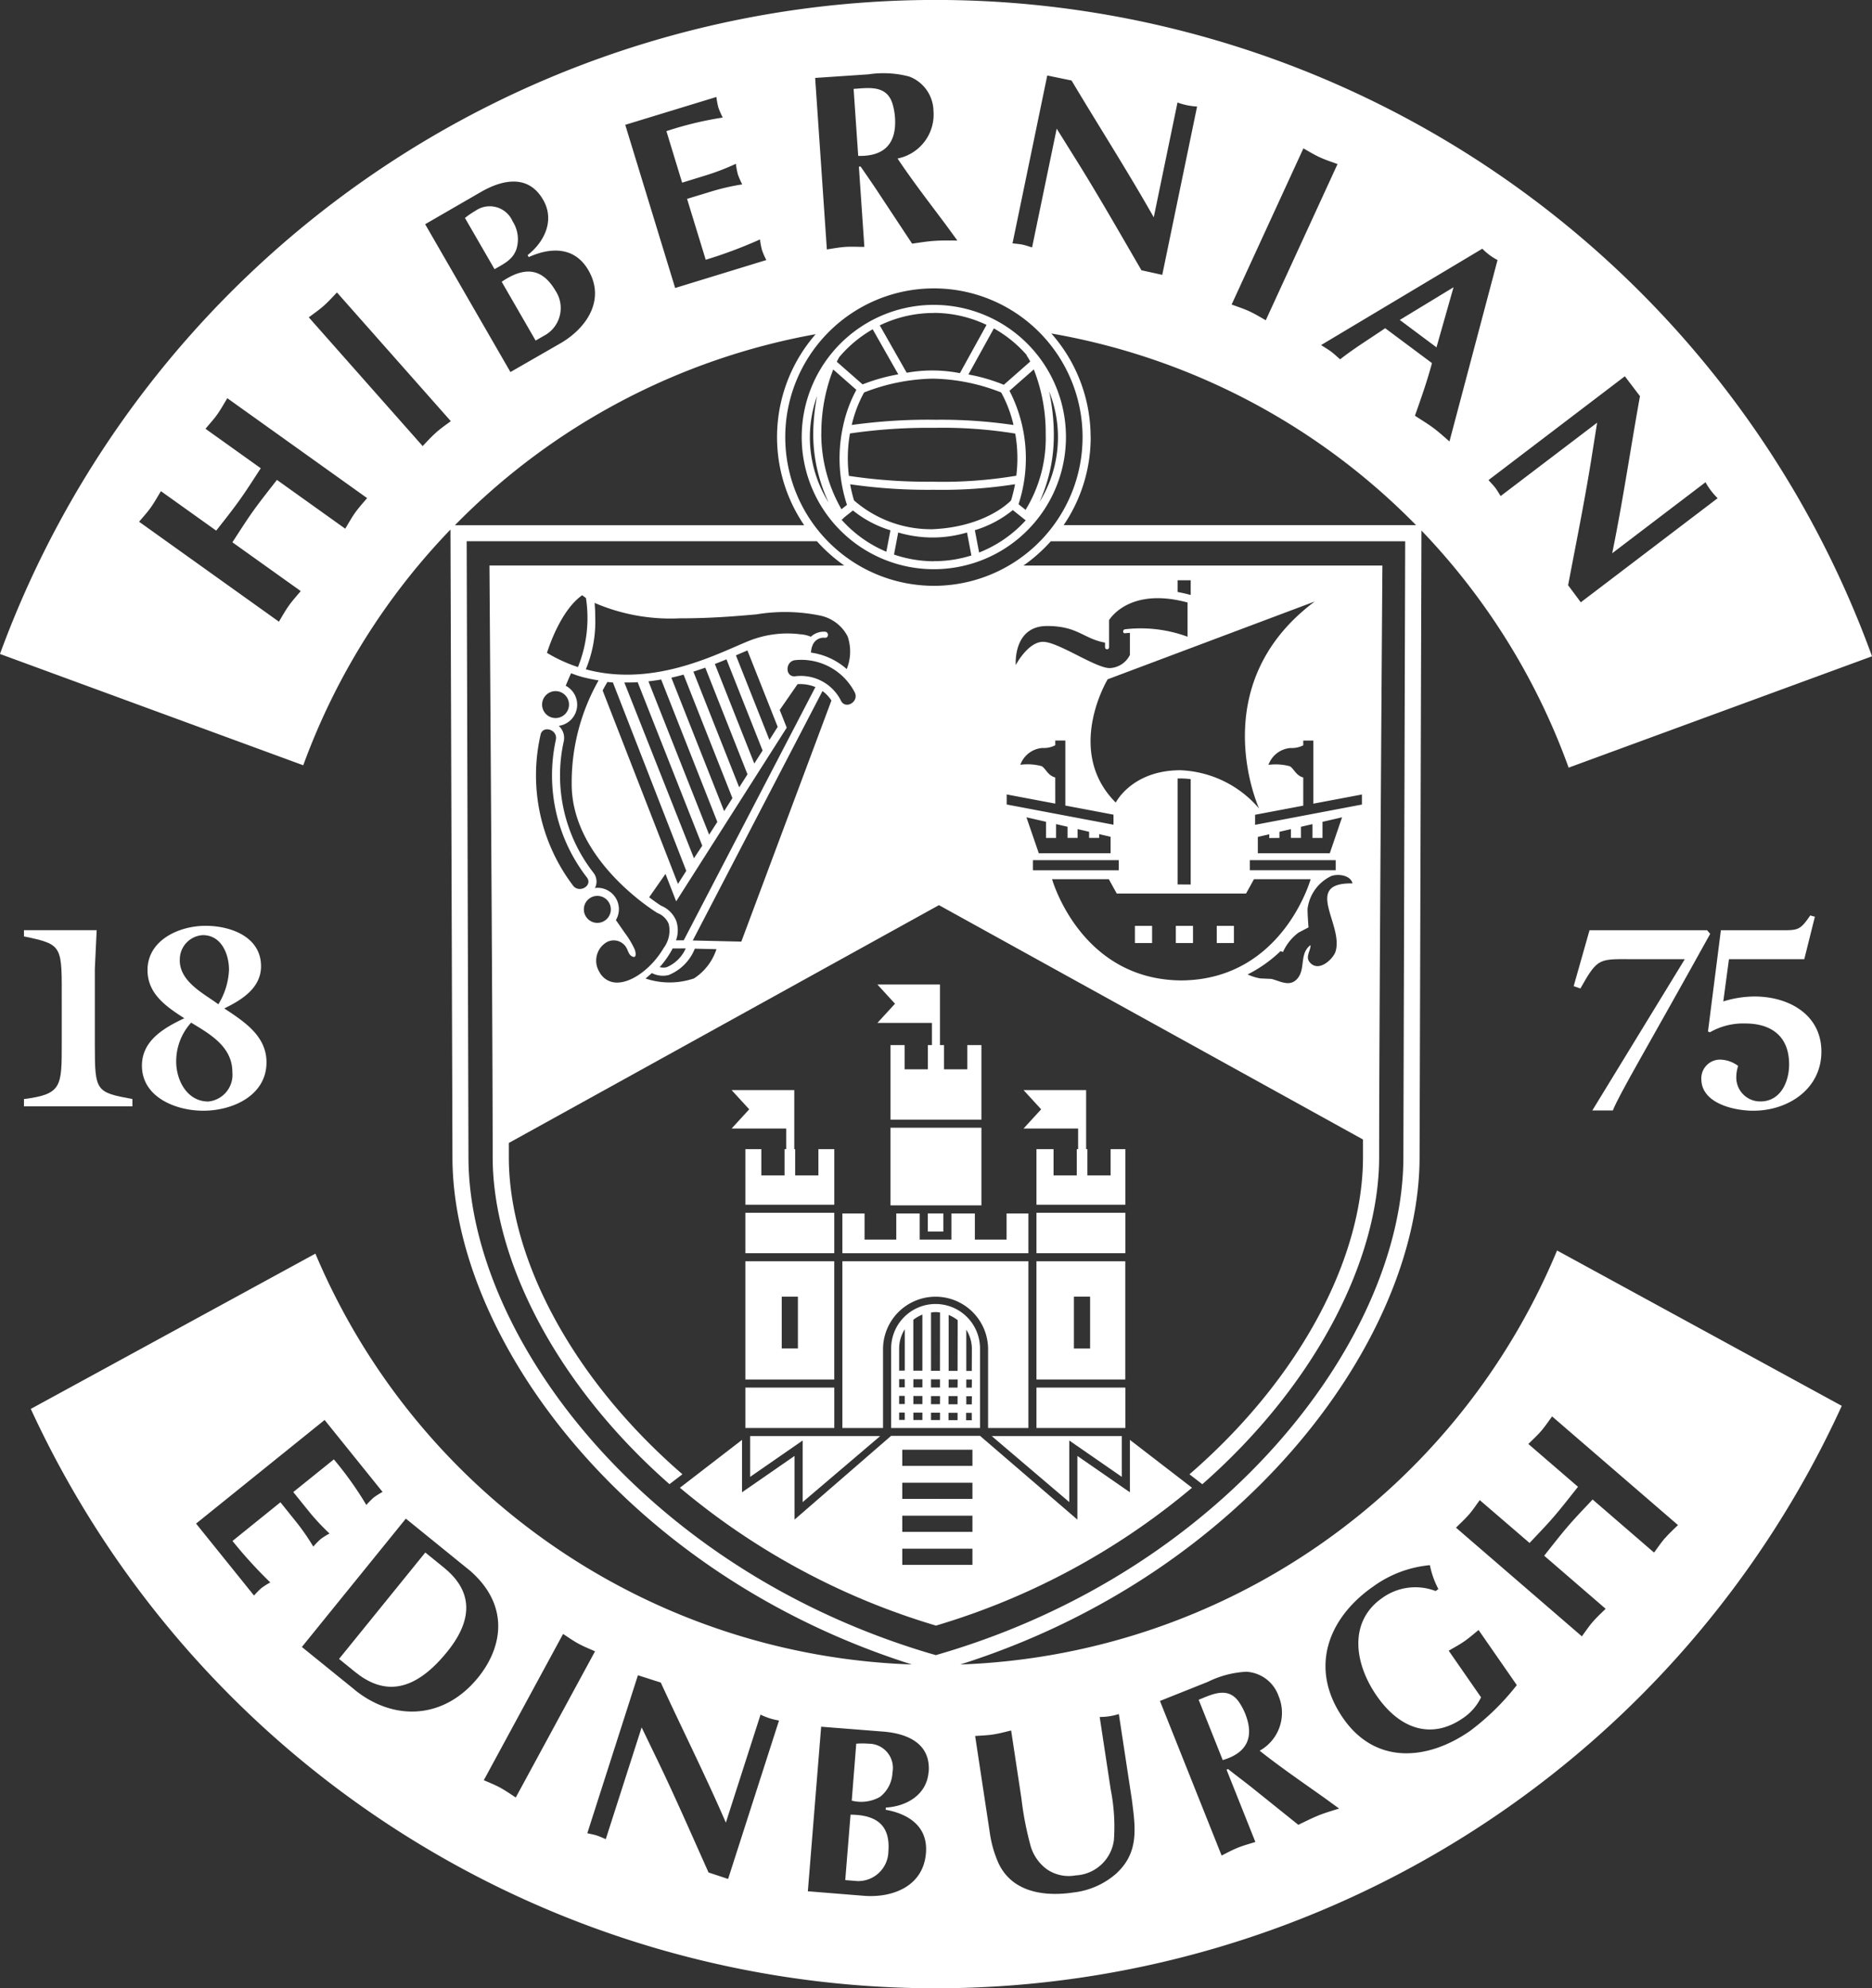 <svg xmlns="http://www.w3.org/2000/svg" width="148.997" height="158.199" viewBox="0 0 148.997 158.199">
  <rect x="0" y="0" width="148.997" height="158.199" fill="#333333" stroke="none"/>
  <g id="Hibernian" transform="translate(-0.03 0.02)">
    <path id="Path_16923" data-name="Path 16923" d="M595.346,979.4a6.233,6.233,0,0,0-.988,0L594,983.932a3.046,3.046,0,0,0,2.25-.3,2.566,2.566,0,0,0,.991-1.933A1.929,1.929,0,0,0,595.346,979.4Z" transform="translate(-526.178 -840.683)" fill="#fff"/>
    <path id="Path_16924" data-name="Path 16924" d="M591.141,1015.33l-.421,5.206.962.077a2.4,2.4,0,0,0,2.471-2.336C594.325,1016.169,593.209,1015.343,591.141,1015.33Z" transform="translate(-523.415 -870.966)" fill="#fff"/>
    <path id="Path_16925" data-name="Path 16925" d="M710.51,144.86l-4.28,2.6,2.923,2.182Z" transform="translate(-594.79 -122.024)" fill="#fff"/>
    <path id="Path_16926" data-name="Path 16926" d="M420.965,242.072a2.49,2.49,0,0,0,.734-3.438c-1.1-1.893-2.524-1.947-4.3-.741l2.7,4.678Z" transform="translate(-377.438 -215.494)" fill="#fff"/>
    <path id="Path_16927" data-name="Path 16927" d="M402.941,207.592a2.636,2.636,0,0,0-.293-2.224,1.985,1.985,0,0,0-2.955-.85,6.582,6.582,0,0,0-.842.577l2.355,4.075C401.945,208.74,402.643,208.431,402.941,207.592Z" transform="translate(-361.814 -187.772)" fill="#fff"/>
    <path id="Path_16928" data-name="Path 16928" d="M343.674,884.293l-1.469-1.193-6.866,8.469,1.273,1.033c2.068,1.677,4.48,1.918,7.325-1.59C346.222,888.2,345.787,886,343.674,884.293Z" transform="translate(-308.324 -759.596)" fill="#fff"/>
    <path id="Path_16929" data-name="Path 16929" d="M598.234,146.865a5.115,5.115,0,0,0-.169-.988c-.431-1.63-1.912-1.369-3.125-1.286l.366,5.329C597.409,149.977,598.373,148.912,598.234,146.865Z" transform="translate(-526.969 -137.537)" fill="#fff"/>
    <rect id="Rectangle_11960" data-name="Rectangle 11960" width="1.366" height="1.366" transform="translate(90.361 73.646)" fill="#fff"/>
    <rect id="Rectangle_11961" data-name="Rectangle 11961" width="1.366" height="1.366" transform="translate(96.874 73.646)" fill="#fff"/>
    <path id="Path_16930" data-name="Path 16930" d="M240.71,232.546c22.9-7.257,36.557-26.078,36.557-40.361l.15-49.863a53.425,53.425,0,0,1,11.714,18.866l24.147-8.86a79.3,79.3,0,0,0-149-.185L188.417,161a53.4,53.4,0,0,1,11.717-18.756l.158,49.936c0,14.283,13.657,33.112,36.562,40.364a53.54,53.54,0,0,1-47.471-32.688L166.73,212.21a79.3,79.3,0,0,0,144.141-.243l-22.661-12.362A53.525,53.525,0,0,1,240.71,232.546Zm11.845-80.93v-2.169c.23-.357,1.866-2.581,6.244-1.4v2.724a10.781,10.781,0,0,0-4.973-.593c-.2.022-.207.344,0,.316.126-.014.256-.022.385-.032v1.759a1.876,1.876,0,0,1-1.609,1.046c-1.126,0-4.1-2.09-5.305-2.09s-2.171,1.849-2.171,1.849-.241-3.108,2.493-3.108c2.445,0,2.889,1.01,4.614,1.324v.364a.161.161,0,1,0,.322.006Zm18.029,24.191c-.185.6-1.365,1.735-2.076.846-.342-.434.109-.932.077-1.344-.888.666-.393,1.835-1,2.611s-1.395.252-2.112.077l-.883-.039a4.125,4.125,0,0,1-1.01-.316,10.756,10.756,0,0,0,2.616-1.85c.066.022.133.035.2.063a3.927,3.927,0,0,1,1.231-1.538l.806-.423c-.016.009-.1-1.343-.079-1.491a3.346,3.346,0,0,1,1.876-2.586,1.263,1.263,0,0,1,.24-.065c.554-.095,1.328.073,1.459.647C267.94,170.327,271.23,173.671,270.583,175.806Zm-22.315-13.837c-.606-.167-.735-.691-1.077-.9a4.324,4.324,0,0,0-1.7-.11,2.026,2.026,0,0,1,1.764-1.338,1.942,1.942,0,0,0,1.016-.218v-.374h.8v5.174l3.834.724v.8l-8.5-1.608v-.8l3.867.73Zm-.735,3.526v1.284h.8v-1.1l.915.211v.887h.8v-.7l.915.213v.487h.8v-.3l.912.211V168H246.96l-.983-2.863Zm-1.041,3.054h6.834v.8h-6.834Zm6.041,1.513.631,1.141h10.291l.631-1.141h4.51s-2.235,8-10.291,8.054c-8.046-.052-10.289-8.054-10.289-8.054Zm5.473.416v-8.432h.224a6.582,6.582,0,0,1,.82.057v8.383Zm8.106-3.7v-.487l.913-.213v.7h.8v-.887l.915-.211v1.1h.8V165.5l1.557-.361L270.121,168h-5.727V166.7l.91-.211v.3Zm4.479,1.77v.8h-6.833v-.8Zm-6.415-2.813v-.8l3.832-.724v-2.24c-.6-.17-.727-.691-1.068-.895a4.324,4.324,0,0,0-1.7-.11A2.026,2.026,0,0,1,267,159.625a1.963,1.963,0,0,0,1.01-.215v-.377h.8v5.021l3.868-.73v.8Zm.325-1.286a8.676,8.676,0,0,0-6.271-3.056c-3.859,0-5.145,2.573-5.145,2.573-4.1-4.1-.644-9.808-.644-9.808l16.48-6.19c-8.924,6.673-4.42,16.489-4.42,16.489Zm-5.451-17-.082-.022c-.336-.091-.656-.158-.962-.218v-.931h1.044Zm-20.439-.73a11.832,11.832,0,1,1,11.832-11.832A11.832,11.832,0,0,1,238.61,146.721Zm-26.961,2.141v-.057c-.009-.237-.024-.473-.044-.723a15.273,15.273,0,0,0,6.755,1.227c2.567,0,4.542-.177,6.131-.316a13.891,13.891,0,0,1,5.033.091,3.175,3.175,0,0,1,2.218,1.661,3.721,3.721,0,0,1-.071,2.6,5.443,5.443,0,0,0-2.849-1.311,2.917,2.917,0,0,1,.065-.407,1.188,1.188,0,0,1,.046-.117.938.938,0,0,1,1.007-.653c.316.016.316-.473,0-.483a1.507,1.507,0,0,0-1.125.4,2.54,2.54,0,0,0-.814-.194,8.245,8.245,0,0,0-3.628.347c-.393.125-.895.344-1.532.62-2.7,1.172-7.167,3.106-11.936,1.819a9.9,9.9,0,0,0,.756-3.8C211.66,149.329,211.657,149.1,211.649,148.862Zm7.049,26.065h-.615a2.34,2.34,0,0,0,.02-1.541,2.186,2.186,0,0,0-1.21-1.213c-.088-.055-.45-.293-.947-.67l1.3-1.86.85,2.183,8.8-13.818-.558-1.409,1.42-2.051a3.155,3.155,0,0,1,1.42.229Zm.158.644a2.882,2.882,0,0,1-1.526,1.5,1.178,1.178,0,0,1-.544-.011,7.659,7.659,0,0,0,.882-1.216c.054-.09.1-.18.145-.268Zm6.118-15.744-.659,1.035-3.139-7.92c.323-.125.631-.249.923-.371Zm-2.122-7.572.245-.106c.24-.1.461-.2.669-.287l2.411,6.085-.659,1.035Zm.92,9.466-.659,1.035-3.646-9.205q.487-.158.947-.316Zm-1.2,1.893-.659,1.035-4.2-10.617c.331-.074.656-.158.973-.243Zm-1.2,1.893-.653,1.016-4.831-12.2c.342-.039.682-.087,1.013-.145Zm-1.2,1.893-.661,1-5.54-13.985c.358,0,.712,0,1.06-.024Zm-1.273,2-.661,1.04-5.995-15.391c.133-.252.259-.473.38-.675.145.017.292.027.437.038Zm-8.612-16.21h0a12.211,12.211,0,0,1-2.475-1.134c.256-.8,1.207-3.471,2.807-4.586.077.063.18.139.3.222v.025A10.441,10.441,0,0,1,210.281,153.186ZM208.5,155.1a1.071,1.071,0,1,1-1.073,1.071A1.071,1.071,0,0,1,208.5,155.1Zm.028,3.846a13.257,13.257,0,0,0,2.461,10.974c.5.659-.612,1.3-1.1.65a14.52,14.52,0,0,1-2.592-11.964C207.433,157.788,208.672,158.134,208.524,158.945Zm3.294,12.446a1.073,1.073,0,1,1-1.071,1.071,1.073,1.073,0,0,1,1.071-1.071Zm.544,3.826a1.157,1.157,0,0,1,1.767.295c.129.21.18.517.394.656.45.289.371-.265.263-.535a7.328,7.328,0,0,0-.811-1.341c-.224-.327-.453-.652-.678-.977a1.7,1.7,0,0,0-1.48-2.568,1.665,1.665,0,0,0-.2.021.894.894,0,0,0,.052-.082,1.145,1.145,0,0,0-.175-1.158,12.576,12.576,0,0,1-2.34-10.466,1.29,1.29,0,0,0-.407-1.2,1.7,1.7,0,0,0,.555-3.191c.158-.383.3-.719.429-.994.093.033.183.069.276.1a3.482,3.482,0,0,0,.355.121l.263.079c.437.11.866.2,1.294.268a16.48,16.48,0,0,0-2.141,8.251c0,6.006,6.522,10.071,6.8,10.242l.028.019.033.011a1.578,1.578,0,0,1,.86.849,2.3,2.3,0,0,1-.388,1.9c-.936,1.6-2.5,2.769-3.714,2.77a1.557,1.557,0,0,1-1.412-.842A1.712,1.712,0,0,1,212.362,175.216Zm3.8,2.316a1.936,1.936,0,0,0,1.327.158,3.765,3.765,0,0,0,2.09-2.1l1.721.039a4.39,4.39,0,0,1-1.784,2.325,6.031,6.031,0,0,1-3.859.011Zm3.253-2.594,10.324-19.846a2.774,2.774,0,0,1,.711.754l-7.17,19.182Zm8.159-21.02c-.825.082-.817-1.205,0-1.286a4.786,4.786,0,0,1,4.733,2.568c.366.743-.743,1.395-1.1.65A3.571,3.571,0,0,0,227.575,153.918Zm23.506-19.034a12.426,12.426,0,0,0-3.126-8.242,53.45,53.45,0,0,1,29.029,15.25h-28.05a12.419,12.419,0,0,0,2.153-7.008Zm43.725-3.256c-.743,4.124-1.357,8.323-2.209,12.5l7.427-5.651a5.3,5.3,0,0,0,.434.67,5.419,5.419,0,0,0,.53.6L290.1,148.032l-1.011-1.358c.647-3.4,1.294-6.6,1.816-9.827l.494-3.106-7.678,5.837c-.142-.219-.278-.462-.437-.67s-.358-.4-.53-.6l10.852-8.26ZM282.83,120.4a4.678,4.678,0,0,0,.642.4l-3.826,14.435c-.439-.38-.852-.762-1.314-1.1s-.947-.631-1.434-.947c.514-1.458.989-2.8,1.355-4.189l-3.723-2.775c-1.322.9-2.461,1.595-3.586,2.474-.245-.208-.459-.418-.715-.609s-.535-.35-.8-.524l12.832-7.666a4.792,4.792,0,0,0,.571.5Zm-14.81-8.484c.435.245.861.506,1.317.715s.929.361,1.4.533l-5.711,12.428c-.437-.248-.866-.51-1.319-.718s-.929-.361-1.4-.533Zm-20.386-5.8,1.934.4c2.146,3.6,4.441,7.172,6.542,10.885L258,108.265a5.229,5.229,0,0,0,.77.221,5.69,5.69,0,0,0,.789.1l-2.772,13.392-1.656-.363c-1.743-3-3.354-5.826-5.08-8.6l-1.666-2.668-1.959,9.447c-.251-.073-.516-.169-.768-.221s-.535-.071-.789-.1Zm-14.233-.091a7.991,7.991,0,0,1,3.25.177,2.981,2.981,0,0,1,1.926,2.726,3.566,3.566,0,0,1-2.859,3.794c1.224,1.833,2.582,3.58,3.9,5.346l.86,1.18c-.6,0-1.2-.017-1.819.027-.595.038-1.188.139-1.783.221l-2.654-4.015c-.334-.517-.947-1.4-1.442-2.12l-.14.009.437,6.385c-.5,0-1-.032-1.5,0s-.991.128-1.485.2l-.932-13.645Zm-12.1,1.8a5.871,5.871,0,0,0,.158.849,6.247,6.247,0,0,0,.346.789,27.82,27.82,0,0,0-4.484,1.081l1.251,4.1,1.988-.612a18.789,18.789,0,0,0,2.292-.89,5.892,5.892,0,0,0,.158.85,6.561,6.561,0,0,0,.346.789,17.875,17.875,0,0,0-2.4.546l-1.991.606,1.485,4.845a36.633,36.633,0,0,0,4.321-1.617,6.075,6.075,0,0,0,.158.85,6.014,6.014,0,0,0,.345.789l-7.257,2.224-3.972-12.982ZM192.547,140.9c-.287.405-.53.847-.789,1.276l-5.436-3.882c-.623.8-1.262,1.6-1.855,2.425s-1.133,1.69-1.691,2.538l5.44,3.882c-.316.382-.659.754-.947,1.16s-.533.847-.789,1.275l-11.128-7.951c.315-.382.663-.753.947-1.158s.53-.846.789-1.276l4.4,3.141c.631-.8,1.262-1.595,1.855-2.423s1.134-1.69,1.693-2.54l-4.4-3.141c.316-.382.663-.753.947-1.158s.53-.846.789-1.275l11.128,7.949C193.177,140.121,192.839,140.493,192.547,140.9Zm6.429-6.362c-.374.33-.707.7-1.055,1.065l-9.063-10.243c.4-.3.814-.587,1.188-.917s.707-.7,1.052-1.065l9.063,10.242C199.762,133.918,199.348,134.2,198.976,134.535Zm-.857-16.588,4.452-2.573c1.745-1,3.774-1.395,4.939.631.939,1.623.112,3.343-1.237,4.4l.092.158c1.346-.615,3.516-1.085,4.753,1.055,1.374,2.382-.188,4.619-2.224,5.8l-3.987,2.291ZM229.2,126.7a12.449,12.449,0,0,0-.912,15.2h-27.8A53.46,53.46,0,0,1,229.2,126.7ZM186.6,219.639l-3.815,3.078a36.174,36.174,0,0,0,3.008,3.3,5.817,5.817,0,0,0-.707.448,6.159,6.159,0,0,0-.587.595l-4.613-5.725,10.231-8.244,4.613,5.725a5.652,5.652,0,0,0-.705.443,6.529,6.529,0,0,0-.587.595,27.315,27.315,0,0,0-2.586-3.628l-3.229,2.6,1.262,1.562a17.291,17.291,0,0,0,1.623,1.735,6.061,6.061,0,0,0-.707.443,6.325,6.325,0,0,0-.585.6,17.736,17.736,0,0,0-1.355-1.958Zm5.906,14.913-4.2-3.4,8.276-10.212,5.126,4.157c3.108,2.718,2.617,6.02.631,8.478-2.751,3.395-6.763,3.471-9.835.981Zm11.6,7.8c-.426-.229-.876-.407-1.319-.6l6.31-11.636c.405.263.8.544,1.226.775s.876.409,1.317.606l-6.31,11.633c-.4-.265-.8-.543-1.223-.775Zm18.125,7.257-1.557-.516c-1.369-3.056-2.63-5.951-4-8.8l-1.325-2.743-2.854,8.891c-.233-.093-.473-.213-.716-.29s-.506-.123-.754-.18l4.029-12.57,1.819.582c1.694,3.684,3.537,7.353,5.179,11.144l2.762-8.593a5.422,5.422,0,0,0,.718.29,5.308,5.308,0,0,0,.751.18Zm15.954-8.5c-.145,1.806-1.75,2.723-3.4,2.822l-.013.174c1.42.249,3.4,1.068,3.206,3.45-.215,2.657-2.682,3.578-4.957,3.393l-4.443-.358,1.059-13.094,4.958.39c1.945.159,3.777.964,3.6,3.215Zm.584-9.308-.552-.158c-22.941-6.848-36.651-25.439-36.651-39.463l-.142-49.006H229.3a12.64,12.64,0,0,0,2.172,1.929H203.237s.257,36.015.257,47.077c0,8.046,4.952,18.01,14.072,26.018l1.03-.789c-8.869-7.67-13.817-17.267-13.817-25.229V191.05l34.234-18.922,33.751,18.646v1.41c0,7.961-4.939,17.555-13.812,25.229l1.025.789c9.12-8.008,14.072-17.985,14.072-26.018,0-11.062.259-47.077.259-47.077H245.741a12.651,12.651,0,0,0,2.174-1.929h28.207l-.144,49.006c0,14.025-13.709,32.617-36.652,39.452Zm14.416,17.325a6.214,6.214,0,0,1-3.453,1.557c-2.306.35-4.916,0-5.995-2.366a8.968,8.968,0,0,1-.663-2.3l-1.18-7.782c.481-.035.967-.049,1.445-.123s.947-.2,1.42-.316l.82,5.417a24.89,24.89,0,0,0,.682,3.586,3.508,3.508,0,0,0,1.343,2.04,3.068,3.068,0,0,0,2.291.487,3.226,3.226,0,0,0,3.045-2.824,15.221,15.221,0,0,0-.254-4l-.879-5.78a5.427,5.427,0,0,0,.771-.058,5.216,5.216,0,0,0,.754-.174l1.032,6.784c.279,2.19.6,4.17-1.177,5.845Zm16.009-4.558c-.538.216-1.052.484-1.578.734l-3.628-2.912c-.464-.375-1.3-1-1.959-1.524l-.125.05,2.294,5.752c-.462.144-.931.268-1.38.448s-.872.41-1.306.631l-4.908-12.3,3.819-1.524a7.784,7.784,0,0,1,3.046-.8,2.888,2.888,0,0,1,2.579,1.94,3.447,3.447,0,0,1-1.51,4.343c1.674,1.327,3.444,2.534,5.182,3.77l1.142.831c-.552.175-1.112.336-1.668.557Zm12.072-6.724c-3.343,2.321-7.49,2.71-10.076-1.014-2.739-3.944-1.253-7.964,2.409-10.505a9.117,9.117,0,0,1,4.49-1.683,6.954,6.954,0,0,0,.675,1.9l-.221.158a4.5,4.5,0,0,0-4.245.551c-2.647,1.836-2.284,5.132-.437,7.795,1.915,2.758,4.454,3.438,6.863,1.765a4.175,4.175,0,0,0,1.437-1.653l-2.575-3.71c.418-.241.847-.473,1.242-.746s.762-.6,1.136-.9l3.042,4.384a19.618,19.618,0,0,1-3.737,3.657Zm15.539-15.363c-.316.368-.587.77-.874,1.16l-4.891-4.223c-.674.721-1.358,1.42-2,2.172s-1.243,1.529-1.855,2.3l4.891,4.223c-.345.341-.7.667-1.019,1.033s-.587.77-.872,1.16l-10.019-8.647c.342-.341.7-.669,1.019-1.032s.584-.77.872-1.16l3.965,3.409c.674-.719,1.36-1.42,2-2.169s1.242-1.53,1.855-2.3L285.925,215c.344-.341.705-.667,1.019-1.033s.587-.767.871-1.16l10.021,8.647c-.352.341-.71.669-1.024,1.032Z" transform="translate(-164.25 -100.13)" fill="#fff"/>
    <rect id="Rectangle_11962" data-name="Rectangle 11962" width="1.366" height="1.366" transform="translate(93.617 73.646)" fill="#fff"/>
    <path id="Path_16931" data-name="Path 16931" d="M772.289,954.644c-.882-1.372-2.168-.694-3.259-.257l1.915,4.8c1.951-.571,2.524-1.839,1.791-3.687A4.832,4.832,0,0,0,772.289,954.644Z" transform="translate(-673.595 -819.166)" fill="#fff"/>
    <path id="Path_16932" data-name="Path 16932" d="M579.279,253.87a10.516,10.516,0,1,0,10.513,10.516A10.516,10.516,0,0,0,579.279,253.87Zm7.4,4-.024.016a4.184,4.184,0,0,1,.292.494l-2.1,1.849a14.108,14.108,0,0,0-2.819-.82l2.027-3.666A9.854,9.854,0,0,1,586.677,257.874Zm-7.394,10.068a41.7,41.7,0,0,1-6.769-.462,11.345,11.345,0,0,1,.085-3.374,42.913,42.913,0,0,1,6.686-.448,35.915,35.915,0,0,1,6.468.457,11.252,11.252,0,0,1,.085,3.352A35.444,35.444,0,0,1,579.282,267.942Zm6.454.2a11.984,11.984,0,0,1-.315,1.289c-.3.316-2.25,2.12-6.265,2.294a9.329,9.329,0,0,1-6.236-2.294,11.126,11.126,0,0,1-.306-1.281,43.372,43.372,0,0,0,6.662.437A37.856,37.856,0,0,0,585.736,268.142Zm-6.452-5.129a44.326,44.326,0,0,0-6.545.418,10,10,0,0,1,.983-2.587,15.745,15.745,0,0,1,5.466-1.1,15.478,15.478,0,0,1,5.444,1.1,10.045,10.045,0,0,1,.983,2.59A39.228,39.228,0,0,0,579.284,263.014Zm0-8.5a9.781,9.781,0,0,1,4.185.954l-2.122,3.841a11.474,11.474,0,0,0-4.233-.032l-2.144-3.77a9.828,9.828,0,0,1,4.308-.986Zm-7.5,3.471a9.955,9.955,0,0,1,2.622-2.168l2.037,3.586a14.567,14.567,0,0,0-2.84.8l-2.051-1.8a3.638,3.638,0,0,1,.227-.421ZM569.41,264.4a9.807,9.807,0,0,1,.574-3.289,16.85,16.85,0,0,0-.309,3.038,12.877,12.877,0,0,0,1.234,5.454,9.8,9.8,0,0,1-1.5-5.209Zm.912-.243a13.916,13.916,0,0,1,.947-5.145l1.841,1.619a10.742,10.742,0,0,0-1.068,2.936h0a11.893,11.893,0,0,0,.293,6.132l.02.061.013.016-.443.357a12.081,12.081,0,0,1-1.608-5.984Zm5.174,9.355a9.907,9.907,0,0,1-3.562-2.545l.115-.084a.43.43,0,0,0,.069-.082l.719-.573a8.88,8.88,0,0,0,2.985,1.578Zm3.786.757a9.848,9.848,0,0,1-3.176-.533l.334-1.756a9.591,9.591,0,0,0,5.476,0l.349,1.828a9.819,9.819,0,0,1-2.986.454Zm3.6-.688-.341-1.783a8.835,8.835,0,0,0,3.021-1.6l1.027.817a9.92,9.92,0,0,1-3.711,2.56Zm3.7-3.4-.563-.45.01-.033a11.735,11.735,0,0,0-.732-8.992l1.936-1.7a13.8,13.8,0,0,1,.947,5.16,10.915,10.915,0,0,1-1.6,6.011Zm2.245-6.019a16.608,16.608,0,0,0-.375-3.406,9.772,9.772,0,0,1-.768,8.8,12.717,12.717,0,0,0,1.141-5.4Z" transform="translate(-504.92 -229.633)" fill="#fff"/>
    <path id="Path_16933" data-name="Path 16933" d="M179.378,578.234c0,3.482.021,4.08-3.008,4.469v.579H185V582.7c-2.9-.535-2.988-.615-2.988-4.244v-6.121l.145-3.068H176.37v.494c3.155.659,3.008.721,3.008,5.294Z" transform="translate(-174.433 -495.276)" fill="#fff"/>
    <path id="Path_16934" data-name="Path 16934" d="M235.89,578.167c0,2.515,2.7,3.586,4.883,3.586,2.349,0,5.031-1.213,5.031-3.854,0-2.1-1.772-3.234-3.36-4.285,1.4-.68,2.926-1.628,2.926-3.359,0-2.329-2.39-3.215-4.417-3.215-2.1,0-4.618,1.133-4.618,3.524,0,1.893,1.483,2.9,2.928,3.832C237.643,575.16,235.89,576.168,235.89,578.167Zm3.015-8.385a1.94,1.94,0,0,1,1.833-2c1.485,0,2.082,1.524,2.082,2.762a5.693,5.693,0,0,1-.847,2.74l-.316-.226C240.506,572.273,238.9,571.345,238.9,569.782Zm.906,4.965c1.526.928,3.277,1.915,3.277,3.944a2.133,2.133,0,0,1-1.917,2.329c-1.69,0-2.554-1.69-2.554-3.176a4.575,4.575,0,0,1,1.19-3.1Z" transform="translate(-224.563 -493.398)" fill="#fff"/>
    <path id="Path_16935" data-name="Path 16935" d="M961.357,583.61c.514-1.317,2.863-5.233,7.748-14.053l-.249-.287H959.5l-1.262,4.45.535.185c1.442-2.554,1.462-2.329,4.493-2.329h3.815l-7.359,12.034Z" transform="translate(-832.956 -495.276)" fill="#fff"/>
    <path id="Path_16936" data-name="Path 16936" d="M1026.812,577.339c2.781,0,5.417-1.735,5.417-4.7s-2.616-4.389-5.317-4.389a8.438,8.438,0,0,0-2.491.393l.451-3.36h5.995l.844-3.381-.371-.1c-.8,1.178-.97,1.178-2.329,1.178h-4.782l-1.027,8.057.158.06a5.306,5.306,0,0,1,2.8-.7c2.124,0,3.5,1.049,3.5,3.256,0,1.358-.659,2.947-2.289,2.947a1.9,1.9,0,0,1-1.915-1.959,2.914,2.914,0,0,1,.147-.866,2.473,2.473,0,0,0-1.28-.494,1.491,1.491,0,0,0-1.65,1.546C1022.688,576.762,1025.286,577.339,1026.812,577.339Z" transform="translate(-887.23 -488.984)" fill="#fff"/>
    <path id="Path_16937" data-name="Path 16937" d="M439.827,611.98H438.09v2.081h-2.524V611.98H433.7v2.081h-2.524V611.98h-1.866v2.081h-2.524V611.98H425.02v3.163h14.807Z" transform="translate(-357.944 -515.451)" fill="#fff"/>
    <rect id="Rectangle_11963" data-name="Rectangle 11963" width="7.235" height="6.178" transform="translate(70.908 89.707)" fill="#fff"/>
    <rect id="Rectangle_11964" data-name="Rectangle 11964" width="1.238" height="1.439" transform="translate(73.874 96.527)" fill="#fff"/>
    <rect id="Rectangle_11965" data-name="Rectangle 11965" width="7.074" height="3.215" transform="translate(82.525 110.383)" fill="#fff"/>
    <path id="Path_16938" data-name="Path 16938" d="M592.507,743.165a4.181,4.181,0,0,1,8.361,0v6.329h3.209V736.23H589.27v13.264h3.237Z" transform="translate(-522.194 -635.896)" fill="#fff"/>
    <rect id="Rectangle_11966" data-name="Rectangle 11966" width="7.074" height="3.215" transform="translate(82.525 96.476)" fill="#fff"/>
    <rect id="Rectangle_11967" data-name="Rectangle 11967" width="7.074" height="3.215" transform="translate(59.358 96.476)" fill="#fff"/>
    <path id="Path_16939" data-name="Path 16939" d="M376.1,703.015h7.074V699.8H376.1Z" transform="translate(-316.741 -589.417)" fill="#fff"/>
    <path id="Path_16940" data-name="Path 16940" d="M520.781,552.834v1.641h-.107v2.09h-1.847v-2.09h-1.36V558.9h7.074v-4.422h-1.172v2.09H521.52v-2.09h-.1V549.78H516.44l1.4,1.527-1.4,1.527Z" transform="translate(-434.942 -463.064)" fill="#fff"/>
    <path id="Path_16941" data-name="Path 16941" d="M373.492,552.834v1.641h-.129v2.09h-1.849v-2.09h-1.267V558.9h7.074v-4.422h-1.265v2.09h-1.849v-2.09h-.071V549.78H369.15l1.4,1.527-1.4,1.527Z" transform="translate(-310.888 -463.064)" fill="#fff"/>
    <path id="Path_16942" data-name="Path 16942" d="M447.04,499.574v1.764h-.323v1.928h-1.849v-1.928h-1.125v5.932h7.235v-5.932h-1.125v1.928H448v-1.928h-.32V496.52H442.7l1.4,1.527-1.4,1.527Z" transform="translate(-372.835 -418.206)" fill="#fff"/>
    <path id="Path_16943" data-name="Path 16943" d="M694.259,736.23H687.19v9.406h7.069Zm-2.8,6.941h-1.287v-4.127h1.287Z" transform="translate(-604.666 -635.896)" fill="#fff"/>
    <path id="Path_16944" data-name="Path 16944" d="M547.424,745.636V736.23H540.35v9.406Zm-4.181-6.591h1.286v4.121h-1.286Z" transform="translate(-480.992 -635.896)" fill="#fff"/>
    <path id="Path_16945" data-name="Path 16945" d="M617.4,757.77a3.542,3.542,0,0,0-3.537,3.537v6.329h7.074v-6.329A3.54,3.54,0,0,0,617.4,757.77Zm-2.45,9.223H614.5v-.585h.446Zm0-1.262H614.5v-.647h.446Zm0-1.33H614.5v-.647h.446Zm0-1.331H614.5v-1.762a2.857,2.857,0,0,1,.45-1.53Zm1.4,3.93h-.718v-.585h.719Zm0-1.262h-.718v-.647h.719Zm0-1.33h-.718v-.647h.719Zm0-1.332h-.721v-4.05a2.853,2.853,0,0,1,.721-.41Zm1.4,3.93h-.713v-.585h.719Zm0-1.262h-.713V765.1h.719Zm0-1.33h-.713v-.647h.716Zm0-1.331h-.713v-4.633a1.792,1.792,0,0,1,.718,0Zm1.4,3.93h-.721v-.585h.721Zm0-1.262h-.721V765.1h.721Zm0-1.33h-.71v-.647h.719Zm0-1.331h-.71v-4.447a2.916,2.916,0,0,1,.719.415Zm1.131,3.93h-.45v-.585h.446Zm0-1.262h-.437v-.647h.446Zm0-1.33h-.437v-.647h.446Zm0-1.331h-.437v-3.281a2.883,2.883,0,0,1,.445,1.526Z" transform="translate(-542.905 -654.038)" fill="#fff"/>
    <path id="Path_16946" data-name="Path 16946" d="M506.552,729.513v-4.9l4.181,2.893V724.26H500.38Z" transform="translate(-421.415 -610.018)" fill="#fff"/>
    <path id="Path_16947" data-name="Path 16947" d="M388.832,724.26H378.48v3.245l4.181-2.893v4.9Z" transform="translate(-318.746 -610.018)" fill="#fff"/>
    <path id="Path_16948" data-name="Path 16948" d="M543.116,828.77l-4.181-2.893v5.066l-7.746-6.662h-7.08l-7.684,6.662v-5.066l-4.181,2.893V824.6l-4.944,3.808a56.773,56.773,0,0,0,20.381,10.969,56.791,56.791,0,0,0,20.379-10.969l-4.944-3.808Zm-12.532,5.774H525v-1.286h5.583Zm0-2.624H525v-1.287h5.583Zm0-2.625H525v-1.286h5.583Zm0-2.627H525v-1.286h5.583Z" transform="translate(-453.155 -710.056)" fill="#fff"/>
  </g>
</svg>
